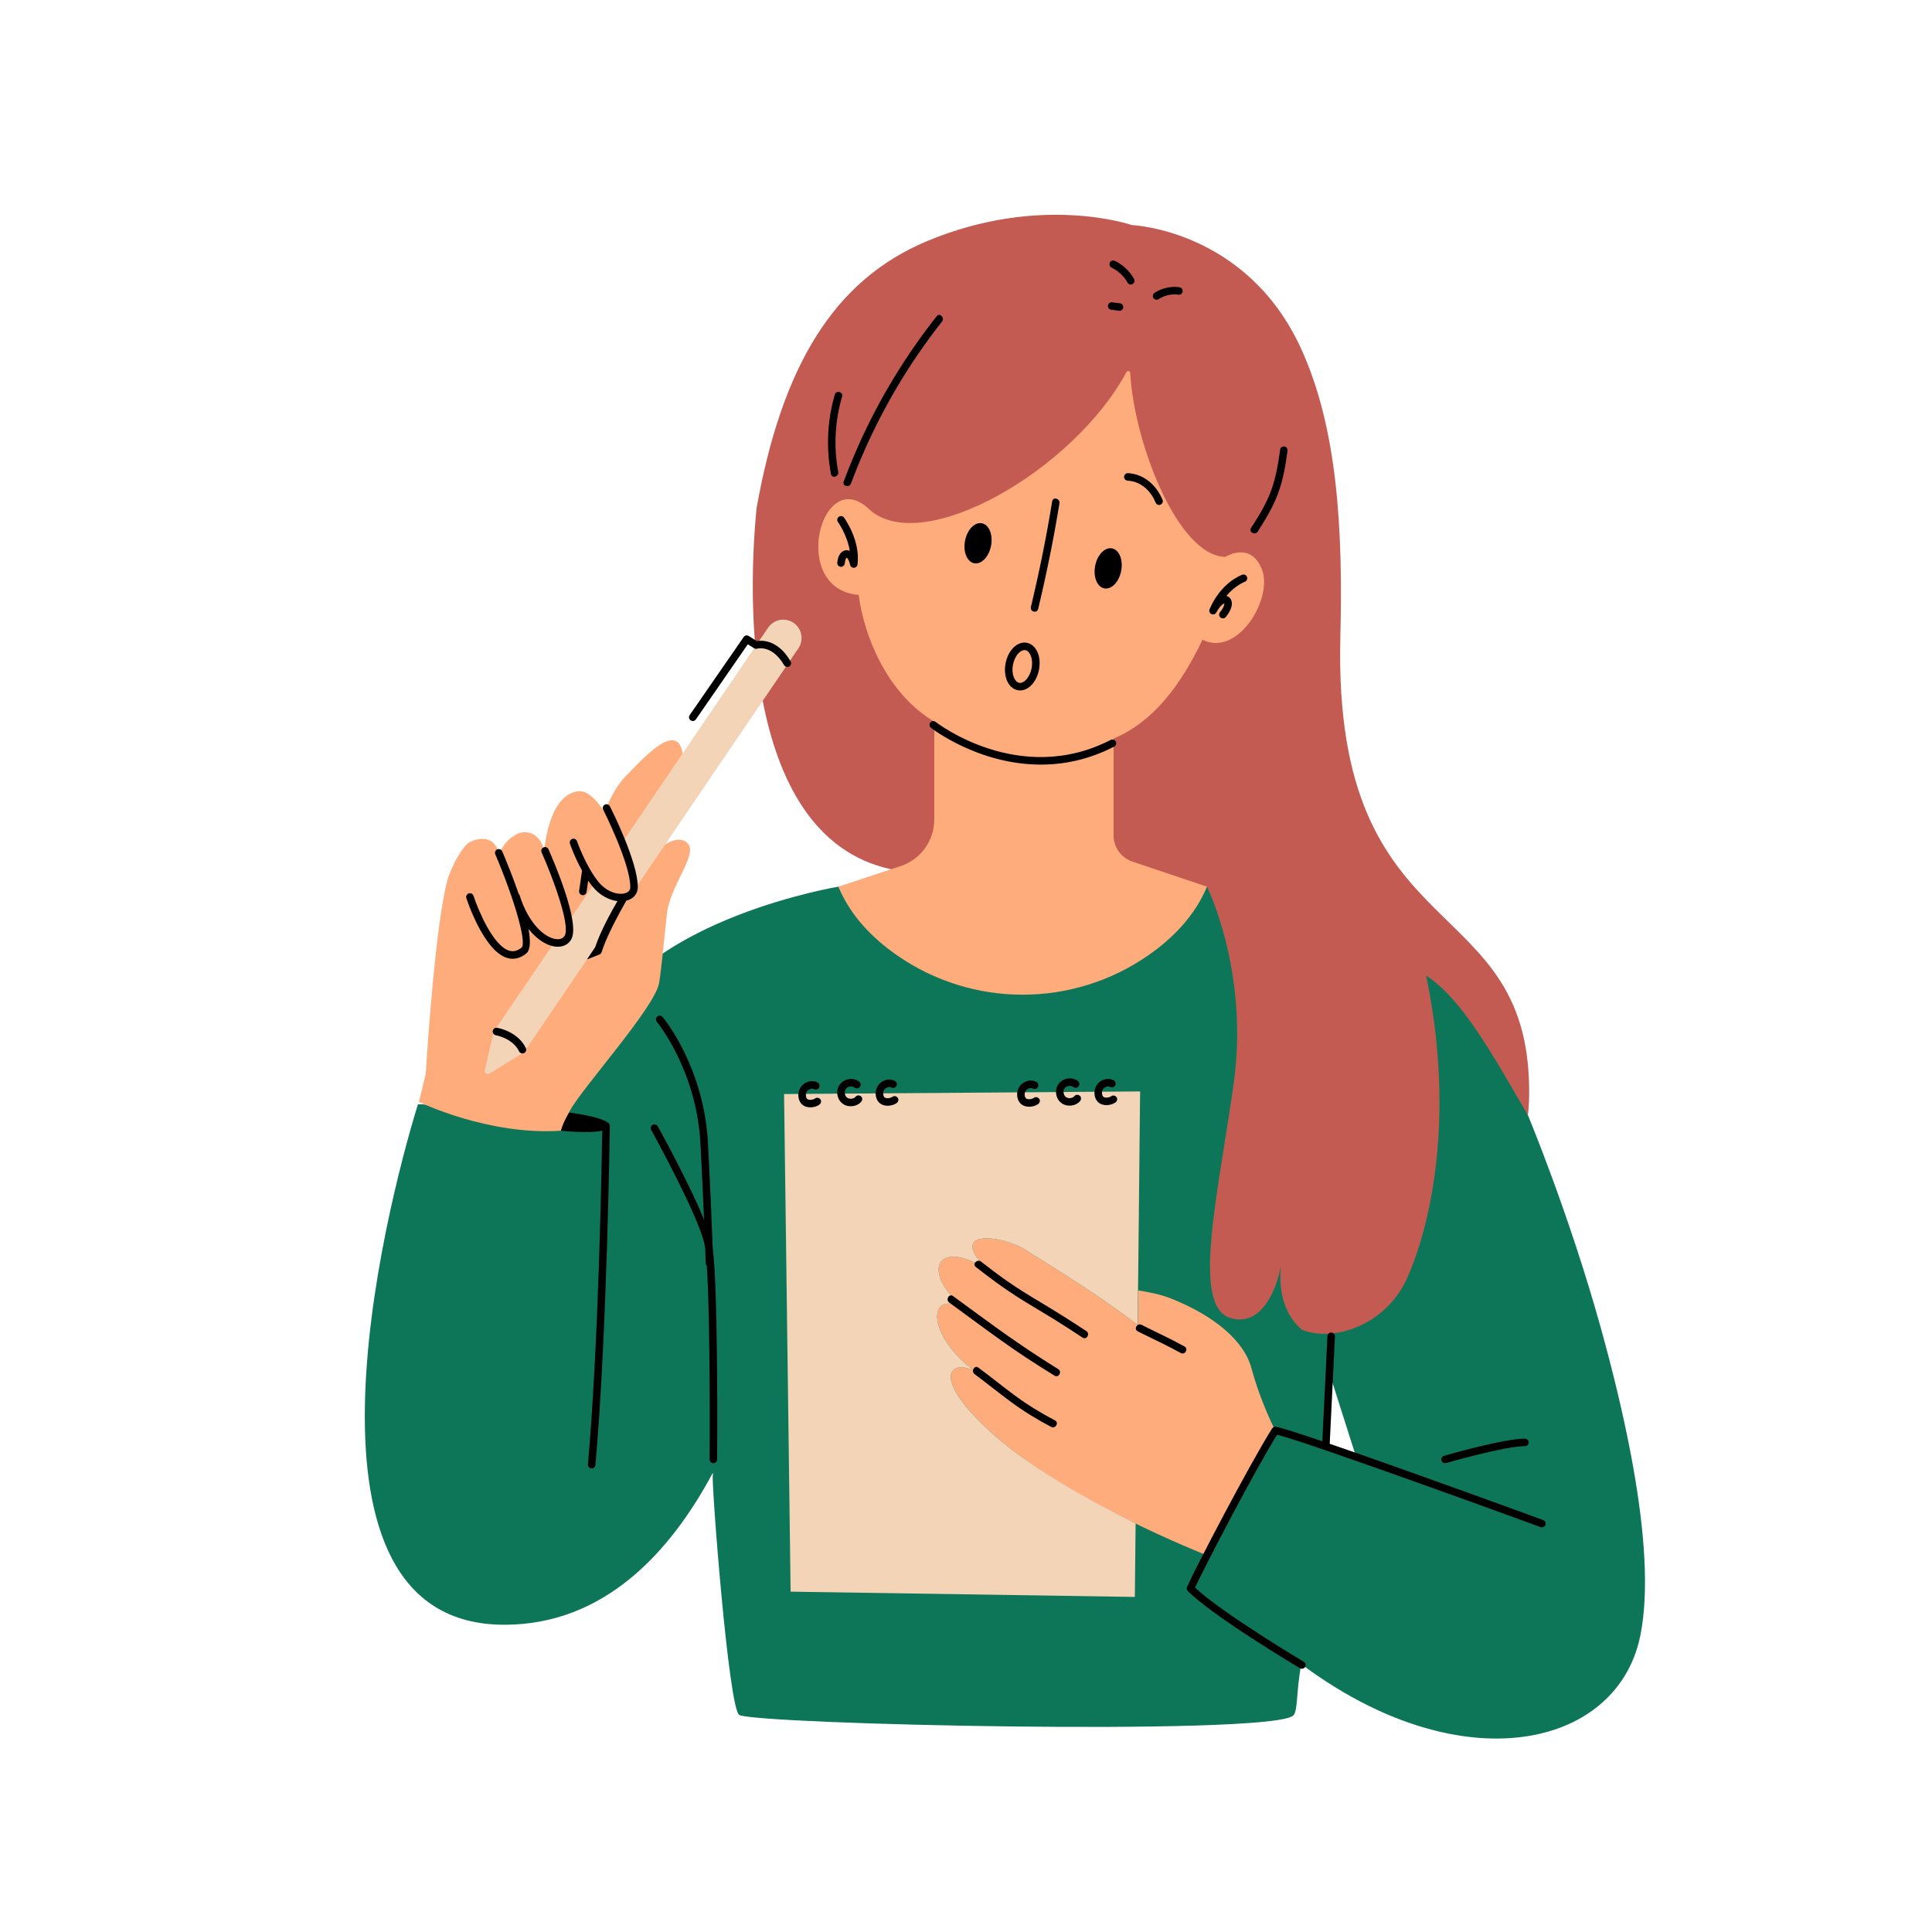 <svg xmlns="http://www.w3.org/2000/svg" xmlns:xlink="http://www.w3.org/1999/xlink" width="500" zoomAndPan="magnify" viewBox="0 0 375 375" height="500" preserveAspectRatio="xMidYMid meet" version="1.0"><defs><clipPath id="269607a57b"><path d="M 70 166 L 320 166 L 320 337.5 L 70 337.5 Z M 70 166 " clip-rule="nonzero"/></clipPath></defs><g clip-path="url(#269607a57b)"><path fill="#0e7658" d="M 317 284.746 C 316.879 284.059 316.754 283.371 316.621 282.68 C 315.062 274.383 312.965 265.844 310.727 257.777 C 304.566 235.602 296.566 216.453 296.566 216.453 C 295.855 214.961 293.824 207.781 293.824 207.781 C 293.824 207.781 280.738 183.125 279.09 183.125 C 277.438 183.125 269.18 180.84 269.18 180.84 L 252.285 171.434 L 248.992 172.066 L 234.754 166.477 L 191.375 172.008 L 162.727 172.102 C 162.727 172.102 126.102 178.152 116.176 198.441 C 105 217.25 102.457 219.281 102.457 219.281 C 102.457 219.281 85.355 213.992 81.117 214.359 C 74.512 235.707 54.695 315.363 97.883 315.363 C 117.254 315.363 130.078 301.352 138.34 285.902 C 138.34 285.934 138.344 285.965 138.344 285.996 C 138.352 286.098 138.445 286.238 138.367 286.305 C 137.973 286.633 141.422 332.043 143.52 332.898 C 147.98 334.727 244.789 336.902 250.887 333.09 C 251.992 332.402 251.516 328.543 252.582 323.012 C 261.309 329.531 269.988 333.68 278.051 335.781 C 279.84 336.25 281.602 336.613 283.328 336.883 C 286.777 337.422 290.082 337.57 293.188 337.359 C 306.398 336.465 316.07 329.066 318.402 317.395 C 320.117 308.816 319.203 297.125 317 284.746 Z M 257.367 280.223 L 257.875 265.988 L 263.211 282.762 Z M 257.367 280.223 " fill-opacity="1" fill-rule="nonzero"/></g><path fill="#c45b52" d="M 296.785 213.629 C 296.762 214.586 296.68 215.523 296.566 216.453 C 289.664 204.656 283.852 193.93 276.801 189.352 C 282.008 214.137 278.652 235.348 273.262 247.781 C 269.02 257.57 258.383 260.523 252.684 258.082 C 248.43 254.461 248.305 248.801 248.625 245.703 C 247.73 250.5 244.777 257.609 238.82 255.82 C 231.199 253.531 236.406 232.055 239.457 210.324 C 242.504 188.59 234.273 172.102 234.273 172.102 C 234.273 172.102 222.055 170.418 178.863 169.402 C 144.801 168.598 144.77 119.496 146.855 98.613 C 151.762 71.086 161.828 54.387 179.922 46.809 C 202.066 37.535 219.703 43.691 219.703 43.691 C 219.703 43.691 241.895 44.551 252.488 67.559 C 259.715 83.246 260.664 103.207 260.16 123.648 C 258.637 185.668 297.926 171.707 296.785 213.629 Z M 296.785 213.629 C 296.762 214.586 296.68 215.523 296.566 216.453 C 289.664 204.656 283.852 193.93 276.801 189.352 C 282.008 214.137 278.652 235.348 273.262 247.781 C 269.02 257.57 258.383 260.523 252.684 258.082 C 248.43 254.461 248.305 248.801 248.625 245.703 C 247.73 250.5 244.777 257.609 238.82 255.82 C 231.199 253.531 236.406 232.055 239.457 210.324 C 242.504 188.59 234.273 172.102 234.273 172.102 C 234.273 172.102 222.055 170.418 178.863 169.402 C 144.801 168.598 144.77 119.496 146.855 98.613 C 151.762 71.086 161.828 54.387 179.922 46.809 C 202.066 37.535 219.703 43.691 219.703 43.691 C 219.703 43.691 241.895 44.551 252.488 67.559 C 259.715 83.246 260.664 103.207 260.16 123.648 C 258.637 185.668 297.926 171.707 296.785 213.629 Z M 296.785 213.629 " fill-opacity="1" fill-rule="nonzero"/><path fill="#feac7c" d="M 129.449 177.344 C 128.852 182.891 128.352 188.359 127.926 190.816 C 127.109 195.52 113.035 211.148 110.68 215.477 C 110.211 216.336 109.301 218.484 108.887 219.473 C 94.742 220.426 81.309 213.871 81.309 213.871 L 82.641 208.371 C 82.641 208.371 84.301 180.488 86.785 171.051 C 87.605 167.949 89.898 164.238 90.977 163.57 C 92.133 162.855 95.781 161.68 96.809 165.531 C 96.824 165.758 96.832 165.973 96.844 166.195 C 97.398 164.012 98.832 162.707 100.219 161.949 C 101.496 161.25 103.84 161.188 105.16 163.746 C 105.555 164.504 105.574 165.41 105.523 166.262 C 105.508 166.566 105.484 166.859 105.465 167.156 C 105.465 167.156 105.762 154.469 112.176 153.578 C 113.852 153.348 115.66 155.004 117.32 157.586 C 118.816 154.035 120 152.105 121.574 150.527 C 124.34 147.762 130.582 140.582 132.246 145.191 C 133.898 149.766 125.867 157.316 123.609 164 C 123.004 165.781 122.527 167.414 122.148 168.855 C 122.422 169.879 122.625 170.828 122.75 171.656 C 128.176 161.961 132.746 162.023 133.77 164.125 C 134.914 166.477 130 172.273 129.449 177.344 Z M 242.887 265.512 C 241.457 260.27 235.742 255.406 227.336 252.059 C 225.176 251.195 222.887 250.793 220.957 250.473 L 220.848 257.09 C 220.676 257.012 220.453 256.871 220.215 256.699 C 212.672 251.02 205.711 246.805 199.062 242.602 C 194.234 239.555 183.363 238.527 191.949 246.672 C 181.754 239.805 178.34 247.117 187.555 254.148 C 179.746 249.719 179.797 259.254 189.121 266.059 C 184.145 263.691 180.578 267.594 193.07 278.656 C 207.488 291.422 234.121 301.828 234.121 301.828 L 247.535 277.648 C 247.535 277.648 244.797 272.516 242.887 265.512 Z M 244.965 110.605 C 242.805 104.922 237.844 108.094 237.844 108.094 C 228.637 107.91 220.129 86.035 219.379 72.41 C 219.359 71.992 218.832 71.871 218.633 72.238 C 208.398 91.273 178.844 108.328 168.633 98.789 C 168.633 98.789 164.457 94.281 160.863 99.18 C 157.543 103.699 157.531 114.691 166.664 115.48 C 167.801 123.844 172.195 134.164 180.559 139.582 C 180.816 139.746 181.078 139.914 181.344 140.078 L 181.344 159.062 C 181.344 163.258 178.602 166.961 174.586 168.184 L 162.727 172.102 C 165.07 177.738 169.32 182.09 174.094 185.41 C 188.777 195.625 208.219 195.625 222.902 185.41 C 227.676 182.09 231.93 177.738 234.273 172.102 L 219.934 167.277 C 217.684 166.594 216.148 164.52 216.148 162.168 L 216.148 143.355 C 223.809 140.148 229.199 133.02 233.398 124.164 C 240.242 127.609 247.098 116.215 244.965 110.605 Z M 244.965 110.605 " fill-opacity="1" fill-rule="nonzero"/><path fill="#f3d4b7" d="M 154.973 125.832 L 101.707 204.246 L 94.996 208.391 C 94.543 208.668 93.977 208.262 94.094 207.742 L 95.824 200.246 L 107.492 183.066 C 107.91 183.508 108.41 183.664 109 183.316 C 110.637 182.355 110.691 180.141 110.508 178.629 L 115.414 171.402 C 115.449 171.445 115.477 171.488 115.512 171.527 C 118.348 175.105 123.051 174.879 123.066 172.195 C 123.082 170 121.965 166.598 120.75 163.551 L 149.09 121.832 C 150.191 120.207 152.406 119.785 154.027 120.891 C 155.652 121.992 156.074 124.207 154.973 125.832 Z M 193.07 278.656 C 180.578 267.594 184.145 263.691 189.121 266.059 C 179.797 259.254 179.746 249.719 187.555 254.148 C 178.34 247.117 181.754 239.805 191.949 246.672 C 183.363 238.527 194.234 239.555 199.062 242.602 C 205.711 246.805 212.672 251.02 220.215 256.699 C 220.445 256.863 220.652 256.996 220.824 257.078 L 221.293 211.848 L 152.188 212.355 L 153.457 308.941 L 220.273 309.961 L 220.422 295.707 C 211.152 291.102 200.191 284.961 193.07 278.656 Z M 193.07 278.656 " fill-opacity="1" fill-rule="nonzero"/><path fill="#000000" d="M 197.539 133.969 C 197.695 134 197.852 134.012 198.008 134.012 C 199.66 134.012 201.215 132.352 201.668 129.996 L 201.668 129.992 C 202.168 127.414 201.133 125.117 199.312 124.766 C 198.387 124.586 197.441 124.945 196.645 125.77 C 195.93 126.512 195.41 127.566 195.184 128.742 C 194.688 131.32 195.719 133.617 197.539 133.969 Z M 196.617 129.02 C 196.789 128.133 197.18 127.316 197.695 126.781 C 197.922 126.547 198.355 126.184 198.852 126.184 C 198.91 126.184 198.973 126.188 199.035 126.199 C 199.895 126.367 200.594 127.852 200.234 129.715 C 199.91 131.402 198.773 132.711 197.816 132.535 C 196.961 132.367 196.258 130.883 196.617 129.02 Z M 117.402 156.184 C 117.043 156.367 116.898 156.805 117.082 157.164 C 117.133 157.27 122.367 167.625 122.336 172.191 C 122.332 172.75 122.031 173.137 121.434 173.34 C 120.082 173.812 117.746 173.172 116.082 171.074 C 113.621 167.977 112.023 163.332 112.008 163.289 C 111.879 162.906 111.465 162.699 111.082 162.832 C 110.699 162.961 110.496 163.375 110.625 163.758 C 110.676 163.902 111.527 166.379 112.977 168.988 L 112.406 172.918 C 112.348 173.316 112.625 173.688 113.023 173.746 C 113.059 173.75 113.094 173.754 113.129 173.754 C 113.484 173.754 113.797 173.492 113.852 173.129 L 114.168 170.934 C 114.414 171.293 114.672 171.648 114.938 171.984 C 116.375 173.793 118.223 174.707 119.844 174.902 C 118.859 176.598 116.566 180.676 115.516 183.859 L 113.941 186.223 C 114.254 186.098 114.559 185.98 114.84 185.871 C 115.449 185.637 115.973 185.434 116.375 185.258 C 116.57 185.172 116.719 185.008 116.781 184.805 C 117.977 180.93 121.531 174.918 121.566 174.855 C 121.578 174.84 121.578 174.82 121.586 174.801 C 121.695 174.773 121.809 174.758 121.91 174.723 C 123.086 174.316 123.789 173.375 123.797 172.203 C 123.832 167.281 118.605 156.941 118.383 156.504 C 118.199 156.145 117.762 156.004 117.402 156.184 Z M 110.914 182.262 C 112.613 179.059 107.5 167.191 106.461 164.848 C 106.297 164.477 105.863 164.309 105.496 164.477 C 105.129 164.641 104.961 165.07 105.125 165.441 C 107.426 170.621 110.684 179.582 109.625 181.574 C 109.266 182.254 108.555 182.336 108.027 182.289 C 105.797 182.082 102.605 179.336 100.867 173.789 C 100.832 173.668 100.762 173.574 100.676 173.492 C 99.598 170.348 98.34 167.266 97.484 165.246 C 97.324 164.875 96.895 164.703 96.523 164.859 C 96.152 165.016 95.98 165.445 96.137 165.816 C 99.945 174.781 102.281 183.074 101.234 183.926 C 100.441 184.57 99.66 184.77 98.852 184.531 C 95.695 183.602 92.773 176.523 91.91 173.879 C 91.785 173.492 91.375 173.281 90.988 173.406 C 90.605 173.531 90.398 173.945 90.52 174.328 C 90.656 174.746 93.902 184.598 98.438 185.934 C 98.801 186.043 99.16 186.094 99.52 186.094 C 100.426 186.094 101.309 185.75 102.156 185.059 C 102.98 184.391 103 182.598 102.578 180.309 C 104.305 182.469 106.25 183.594 107.891 183.746 C 108.02 183.758 108.148 183.762 108.27 183.762 C 109.449 183.762 110.402 183.227 110.914 182.262 Z M 201.961 252.766 C 199.715 251.422 197.488 250.059 195.344 248.555 C 193.672 247.379 192.039 246.145 190.434 244.883 C 189.699 244.309 188.66 245.336 189.398 245.914 C 191.988 247.949 194.629 249.914 197.402 251.688 C 199.707 253.16 202.078 254.52 204.402 255.953 C 206.332 257.145 208.238 258.375 210.125 259.629 C 210.91 260.152 211.645 258.887 210.863 258.367 C 207.941 256.426 204.969 254.57 201.961 252.766 Z M 205.414 265.75 C 200.074 262.461 194.957 258.891 189.91 255.172 C 188.27 253.965 186.625 252.762 184.98 251.566 C 184.215 251.016 183.488 252.281 184.242 252.828 C 189.305 256.5 194.273 260.305 199.508 263.734 C 201.215 264.855 202.941 265.941 204.68 267.012 C 205.48 267.504 206.215 266.242 205.414 265.75 Z M 204.773 275.699 C 202.059 274.277 199.445 272.68 196.977 270.859 C 194.586 269.098 192.285 267.219 189.902 265.453 C 189.148 264.891 188.418 266.16 189.164 266.715 C 191.551 268.484 193.848 270.359 196.238 272.121 C 198.711 273.941 201.32 275.539 204.039 276.965 C 204.871 277.398 205.609 276.137 204.773 275.699 Z M 229.918 261.352 C 227.191 259.84 224.348 258.547 221.562 257.145 C 220.727 256.723 219.984 257.984 220.828 258.406 C 223.609 259.809 226.453 261.102 229.18 262.613 C 230 263.074 230.738 261.812 229.918 261.352 Z M 117.902 217.844 C 116.262 216.648 110.461 215.945 110.461 215.945 C 110.461 215.945 109.223 217.949 108.887 219.473 C 108.887 219.473 114.25 220.07 116.895 219.461 C 116.797 225.688 116.18 261.27 114.117 284.223 C 114.078 284.625 114.375 284.98 114.777 285.016 C 114.801 285.02 114.82 285.02 114.844 285.02 C 115.219 285.02 115.535 284.734 115.57 284.355 C 117.832 259.199 118.363 218.934 118.367 218.531 C 118.371 218.219 118.176 217.953 117.902 217.844 Z M 299.535 295.039 C 298.117 294.52 273.004 285.336 258.098 280.234 L 259.113 259.414 C 259.133 259.012 258.82 258.668 258.418 258.648 C 258.047 258.617 257.672 258.941 257.652 259.344 L 256.66 279.746 C 252.195 278.23 248.848 277.16 247.676 276.93 C 247.379 276.875 247.078 277.004 246.918 277.258 C 242.355 284.523 232.055 304.301 230.402 308.012 C 230.281 308.285 230.34 308.609 230.555 308.824 C 235.516 313.789 251.641 323.398 252.324 323.805 C 252.441 323.875 252.57 323.906 252.699 323.906 C 252.945 323.906 253.191 323.781 253.328 323.551 C 253.531 323.203 253.418 322.754 253.07 322.551 C 252.91 322.453 237.191 313.086 231.953 308.145 C 233.934 303.926 243.211 286.031 247.879 278.477 C 254.766 280.223 298.582 296.246 299.035 296.41 C 299.41 296.551 299.832 296.355 299.973 295.977 C 300.109 295.598 299.914 295.18 299.535 295.039 Z M 280.484 284.004 C 280.551 284.004 280.621 283.992 280.688 283.973 C 280.801 283.941 292.066 280.699 295.984 280.699 C 296.387 280.699 296.715 280.371 296.715 279.969 C 296.715 279.562 296.387 279.238 295.984 279.238 C 291.863 279.238 280.754 282.434 280.281 282.57 C 279.895 282.684 279.672 283.086 279.785 283.473 C 279.875 283.793 280.168 284.004 280.484 284.004 Z M 137.422 221.977 C 136.656 207.16 128.941 197.789 128.613 197.398 C 128.355 197.09 127.895 197.051 127.586 197.309 C 127.273 197.566 127.234 198.027 127.492 198.336 C 127.57 198.43 135.223 207.723 135.961 222.051 C 136.27 228.027 136.496 232.957 136.656 236.723 C 133.738 229.59 127.977 219.156 127.676 218.609 C 127.48 218.258 127.035 218.129 126.684 218.324 C 126.332 218.523 126.203 218.965 126.398 219.32 C 126.488 219.484 135.508 235.812 136.738 241.488 C 136.789 241.711 136.832 241.996 136.879 242.309 C 136.945 244.141 136.977 245.137 136.977 245.168 C 136.984 245.359 137.066 245.527 137.188 245.652 C 137.914 256.781 137.742 282.957 137.738 283.266 C 137.734 283.672 138.062 284 138.465 284.004 C 138.465 284.004 138.469 284.004 138.469 284.004 C 138.871 284.004 139.195 283.68 139.199 283.277 C 139.211 281.867 139.418 250.25 138.336 242.207 C 138.199 238.562 137.918 231.613 137.422 221.977 Z M 206.84 211.035 C 206.887 211.008 206.898 210.996 206.875 211.008 C 206.867 211.016 206.855 211.02 206.848 211.027 C 206.844 211.031 206.84 211.031 206.84 211.035 Z M 207.438 210.781 C 207.48 210.785 207.504 210.785 207.516 210.781 C 207.488 210.781 207.465 210.785 207.438 210.781 Z M 206.848 212.898 C 206.898 212.945 206.953 212.953 206.848 212.898 Z M 207.129 213.062 C 207.129 213.066 207.133 213.066 207.133 213.066 C 207.066 213.027 207.059 213.031 207.082 213.043 C 207.086 213.047 207.094 213.051 207.098 213.051 C 207.105 213.055 207.117 213.062 207.129 213.062 Z M 207.051 210.906 C 207.07 210.895 207.094 210.883 207.117 210.871 C 207.125 210.871 207.129 210.867 207.133 210.867 C 207.203 210.84 207.273 210.82 207.348 210.801 C 207.375 210.797 207.406 210.789 207.438 210.785 C 207.426 210.781 207.426 210.785 207.414 210.781 C 207.422 210.785 207.43 210.781 207.438 210.781 C 207.441 210.781 207.445 210.781 207.445 210.781 C 207.496 210.773 207.535 210.777 207.516 210.781 C 207.621 210.781 207.73 210.773 207.84 210.781 C 207.875 210.785 207.91 210.793 207.941 210.801 C 208.008 210.816 208.07 210.84 208.133 210.859 C 208.164 210.871 208.191 210.887 208.219 210.902 C 208.289 210.941 208.355 210.984 208.422 211.031 C 208.73 211.258 209.25 211.094 209.422 210.77 C 209.621 210.391 209.492 210.012 209.16 209.77 C 208.523 209.309 207.648 209.207 206.898 209.41 C 206.082 209.629 205.457 210.203 205.145 210.984 C 204.852 211.715 204.945 212.582 205.305 213.273 C 205.66 213.953 206.355 214.445 207.113 214.562 C 208.016 214.707 208.996 214.453 209.617 213.746 C 209.871 213.457 209.922 212.988 209.617 212.711 C 209.344 212.457 208.855 212.406 208.586 212.711 C 208.539 212.762 208.492 212.812 208.445 212.855 C 208.43 212.871 208.414 212.883 208.398 212.898 C 208.344 212.934 208.289 212.969 208.23 213 C 208.211 213.012 208.188 213.023 208.164 213.035 C 208.055 213.055 207.945 213.102 207.832 213.129 C 207.84 213.129 207.828 213.137 207.805 213.141 C 207.801 213.141 207.801 213.141 207.797 213.141 C 207.773 213.145 207.742 213.148 207.719 213.152 C 207.742 213.148 207.746 213.148 207.762 213.145 C 207.691 213.145 207.621 213.152 207.547 213.148 C 207.48 213.148 207.414 213.137 207.348 213.133 C 207.582 213.141 207.375 213.137 207.301 213.117 C 207.246 213.102 207.191 213.082 207.133 213.066 C 207.148 213.074 207.152 213.078 207.172 213.086 C 207.148 213.074 207.121 213.062 207.098 213.051 C 207.09 213.051 207.086 213.047 207.082 213.047 C 207.074 213.043 207.07 213.039 207.062 213.035 C 207.004 213.004 206.945 212.969 206.887 212.934 C 206.867 212.918 206.844 212.895 206.82 212.887 C 206.832 212.891 206.836 212.895 206.844 212.898 C 206.801 212.855 206.758 212.812 206.715 212.766 C 206.695 212.742 206.676 212.711 206.652 212.691 C 206.66 212.699 206.664 212.703 206.672 212.711 C 206.672 212.711 206.672 212.711 206.668 212.707 C 206.633 212.652 206.598 212.594 206.566 212.535 C 206.559 212.516 206.551 212.496 206.539 212.48 C 206.5 212.359 206.469 212.238 206.441 212.113 C 206.441 212.09 206.438 212.07 206.438 212.047 C 206.434 211.988 206.434 211.926 206.434 211.867 C 206.438 211.805 206.449 211.746 206.449 211.684 C 206.449 211.707 206.449 211.711 206.449 211.727 C 206.449 211.723 206.449 211.723 206.449 211.719 C 206.457 211.68 206.465 211.641 206.477 211.602 C 206.492 211.547 206.523 211.484 206.531 211.43 C 206.539 211.414 206.547 211.398 206.559 211.383 C 206.586 211.328 206.617 211.277 206.652 211.227 C 206.652 211.223 206.652 211.223 206.656 211.219 C 206.676 211.195 206.695 211.172 206.715 211.152 C 206.754 211.109 206.797 211.074 206.84 211.035 C 206.824 211.043 206.828 211.047 206.809 211.055 C 206.82 211.051 206.832 211.039 206.848 211.027 C 206.852 211.023 206.855 211.02 206.859 211.016 C 206.871 211.004 206.867 211.012 206.875 211.008 C 206.879 211.004 206.887 211 206.891 210.996 C 206.941 210.965 206.996 210.934 207.051 210.906 Z M 206.449 211.727 C 206.438 211.785 206.445 211.852 206.449 211.727 Z M 206.672 212.711 C 206.711 212.766 206.754 212.789 206.672 212.711 Z M 207.805 213.141 C 207.812 213.137 207.824 213.133 207.836 213.129 C 207.828 213.129 207.805 213.133 207.762 213.145 C 207.766 213.145 207.77 213.145 207.77 213.145 C 207.781 213.145 207.793 213.141 207.805 213.141 Z M 214.082 212.797 C 214.094 212.812 214.105 212.82 214.117 212.832 C 214.113 212.824 214.094 212.805 214.066 212.777 C 214.07 212.781 214.074 212.789 214.078 212.793 C 214.078 212.797 214.082 212.797 214.082 212.797 Z M 215.379 210.926 C 215.422 210.945 215.445 210.957 215.441 210.957 C 215.426 210.945 215.41 210.938 215.395 210.93 C 215.391 210.93 215.383 210.926 215.379 210.926 Z M 214.57 213.039 C 214.594 213.043 214.617 213.043 214.641 213.043 C 214.629 213.039 214.602 213.039 214.551 213.035 C 214.559 213.035 214.562 213.039 214.566 213.039 C 214.566 213.039 214.57 213.039 214.57 213.039 Z M 215.746 212.742 C 215.676 212.789 215.602 212.836 215.523 212.875 C 215.504 212.883 215.484 212.895 215.465 212.902 C 215.449 212.91 215.434 212.914 215.418 212.922 C 215.328 212.949 215.242 212.977 215.152 213 C 215.102 213.012 215.051 213.023 215 213.031 C 214.996 213.031 214.992 213.031 214.992 213.031 C 214.902 213.039 214.816 213.047 214.727 213.047 C 214.699 213.047 214.668 213.043 214.641 213.043 C 214.66 213.047 214.613 213.047 214.57 213.039 C 214.57 213.039 214.566 213.039 214.566 213.039 C 214.543 213.035 214.516 213.031 214.492 213.031 C 214.523 213.031 214.531 213.035 214.551 213.035 C 214.469 213.02 214.391 212.996 214.309 212.969 C 214.266 212.945 214.223 212.918 214.18 212.895 C 214.156 212.875 214.137 212.855 214.117 212.832 C 214.129 212.852 214.102 212.832 214.078 212.797 C 214.078 212.797 214.078 212.793 214.078 212.793 C 214.062 212.773 214.047 212.754 214.027 212.738 C 214.047 212.754 214.055 212.762 214.066 212.777 C 214.043 212.734 214.016 212.691 213.992 212.648 C 214 212.668 214.004 212.68 214.016 212.715 C 214.008 212.688 213.996 212.664 213.988 212.637 C 213.969 212.598 213.953 212.543 213.98 212.613 C 213.965 212.566 213.949 212.52 213.938 212.469 C 213.922 212.402 213.91 212.332 213.898 212.262 C 213.949 212.527 213.902 212.242 213.898 212.168 C 213.895 212.094 213.895 212.016 213.898 211.938 C 213.902 211.902 213.91 211.859 213.91 211.82 C 213.91 211.84 213.906 211.848 213.906 211.859 C 213.922 211.801 213.938 211.742 213.953 211.684 C 213.961 211.66 213.969 211.637 213.977 211.613 C 213.984 211.605 213.988 211.594 213.992 211.582 C 214.023 211.527 214.051 211.477 214.086 211.426 C 214.098 211.402 214.113 211.383 214.129 211.363 C 214.176 211.312 214.223 211.258 214.273 211.211 C 214.293 211.191 214.316 211.172 214.336 211.152 C 214.441 211.09 214.539 211.031 214.645 210.977 C 214.676 210.961 214.77 210.922 214.812 210.91 C 214.84 210.902 214.867 210.898 214.898 210.895 C 214.863 210.898 214.914 210.883 214.961 210.879 C 214.961 210.879 214.965 210.879 214.969 210.879 C 214.984 210.875 215 210.871 215.016 210.867 C 214.992 210.871 214.988 210.875 214.973 210.879 C 215.012 210.875 215.055 210.871 215.098 210.871 C 215.129 210.875 215.164 210.875 215.199 210.875 C 215.215 210.879 215.215 210.879 215.227 210.879 C 215.285 210.891 215.348 210.914 215.371 210.922 C 215.375 210.922 215.375 210.926 215.379 210.926 C 215.363 210.918 215.352 210.91 215.328 210.898 C 215.348 210.91 215.371 210.922 215.395 210.93 C 215.418 210.941 215.441 210.953 215.441 210.957 C 215.445 210.957 215.449 210.957 215.449 210.961 C 215.785 211.141 216.262 211.055 216.449 210.695 C 216.629 210.355 216.547 209.891 216.188 209.699 C 215.441 209.293 214.559 209.348 213.824 209.746 C 213.055 210.164 212.559 210.926 212.453 211.785 C 212.363 212.512 212.562 213.336 213.086 213.871 C 213.523 214.316 214.164 214.516 214.777 214.508 C 215.359 214.5 216 214.336 216.484 214.004 C 216.797 213.789 216.969 213.352 216.746 213.004 C 216.543 212.691 216.082 212.512 215.746 212.742 Z M 214.34 211.148 C 214.387 211.105 214.48 211.066 214.34 211.148 Z M 214.898 210.895 C 214.91 210.891 214.934 210.887 214.973 210.879 C 214.973 210.879 214.969 210.879 214.969 210.879 C 214.945 210.883 214.922 210.887 214.898 210.895 Z M 213.91 211.859 C 213.906 211.863 213.906 211.863 213.906 211.863 C 213.895 211.93 213.906 212 213.91 211.859 Z M 213.988 212.637 C 213.988 212.641 213.992 212.645 213.992 212.648 C 213.988 212.637 213.984 212.621 213.98 212.613 C 213.98 212.617 213.98 212.621 213.984 212.625 C 213.984 212.629 213.988 212.633 213.988 212.637 Z M 198.98 212.953 C 198.984 212.953 198.984 212.957 198.984 212.961 C 198.98 212.949 198.977 212.938 198.973 212.93 C 198.977 212.934 198.977 212.938 198.977 212.941 C 198.98 212.945 198.98 212.949 198.98 212.953 Z M 199.562 213.355 C 199.586 213.355 199.609 213.355 199.633 213.355 C 199.625 213.355 199.594 213.352 199.547 213.348 C 199.551 213.352 199.555 213.352 199.559 213.352 C 199.562 213.352 199.562 213.355 199.562 213.355 Z M 199.074 213.113 C 199.086 213.125 199.098 213.137 199.109 213.148 C 199.105 213.141 199.09 213.121 199.062 213.09 C 199.062 213.098 199.066 213.102 199.07 213.109 C 199.074 213.109 199.074 213.109 199.074 213.113 Z M 199.891 211.207 C 199.902 211.207 199.93 211.199 199.965 211.191 C 199.938 211.195 199.914 211.203 199.891 211.207 Z M 198.949 211.996 C 198.957 211.973 198.965 211.953 198.973 211.93 C 198.977 211.918 198.98 211.906 198.988 211.898 C 199.016 211.844 199.047 211.789 199.078 211.738 C 199.094 211.719 199.105 211.699 199.121 211.676 C 199.168 211.625 199.215 211.574 199.266 211.523 C 199.289 211.504 199.309 211.484 199.332 211.465 C 199.434 211.406 199.535 211.348 199.637 211.289 C 199.672 211.277 199.762 211.238 199.805 211.227 C 199.832 211.219 199.863 211.211 199.891 211.207 C 199.859 211.211 199.91 211.195 199.953 211.191 C 199.957 211.191 199.961 211.191 199.965 211.191 C 199.98 211.188 199.996 211.184 200.012 211.184 C 199.988 211.188 199.98 211.188 199.965 211.191 C 200.008 211.188 200.051 211.188 200.09 211.188 C 200.125 211.188 200.16 211.188 200.191 211.191 C 200.211 211.191 200.211 211.191 200.219 211.191 C 200.277 211.207 200.344 211.227 200.367 211.234 C 200.367 211.238 200.371 211.238 200.371 211.238 C 200.355 211.23 200.348 211.227 200.32 211.211 C 200.344 211.223 200.363 211.234 200.387 211.246 C 200.414 211.254 200.434 211.266 200.438 211.27 C 200.441 211.27 200.441 211.273 200.445 211.273 C 200.781 211.457 201.258 211.367 201.445 211.012 C 201.625 210.668 201.539 210.207 201.184 210.012 C 200.438 209.605 199.555 209.66 198.816 210.062 C 198.047 210.477 197.551 211.238 197.445 212.098 C 197.355 212.828 197.555 213.652 198.078 214.184 C 198.52 214.633 199.156 214.832 199.773 214.82 C 200.355 214.812 200.992 214.652 201.477 214.316 C 201.793 214.102 201.965 213.668 201.738 213.316 C 201.539 213.004 201.078 212.824 200.738 213.055 C 200.668 213.105 200.594 213.148 200.52 213.188 C 200.496 213.199 200.477 213.207 200.457 213.215 C 200.441 213.223 200.426 213.23 200.41 213.234 C 200.324 213.266 200.234 213.293 200.145 213.312 C 200.094 213.324 200.043 213.336 199.992 213.344 C 199.992 213.344 199.988 213.348 199.984 213.348 C 199.895 213.355 199.809 213.359 199.719 213.359 C 199.691 213.359 199.664 213.359 199.633 213.355 C 199.652 213.359 199.609 213.363 199.566 213.355 C 199.562 213.355 199.562 213.355 199.559 213.352 C 199.535 213.352 199.512 213.348 199.484 213.348 C 199.516 213.348 199.527 213.348 199.547 213.348 C 199.465 213.332 199.383 213.309 199.305 213.285 C 199.258 213.258 199.215 213.234 199.172 213.207 C 199.152 213.188 199.133 213.168 199.109 213.148 C 199.121 213.168 199.094 213.148 199.074 213.109 C 199.07 213.109 199.07 213.109 199.07 213.109 C 199.055 213.09 199.039 213.066 199.023 213.051 C 199.043 213.07 199.047 213.078 199.062 213.09 C 199.035 213.047 199.012 213.008 198.984 212.961 C 198.992 212.98 199 212.996 199.012 213.027 C 199 213.004 198.992 212.977 198.98 212.953 C 198.961 212.91 198.945 212.859 198.973 212.93 C 198.957 212.883 198.941 212.832 198.93 212.785 C 198.914 212.715 198.906 212.645 198.891 212.578 C 198.945 212.84 198.895 212.559 198.891 212.484 C 198.891 212.406 198.891 212.328 198.895 212.254 C 198.895 212.215 198.902 212.176 198.902 212.137 C 198.902 212.156 198.902 212.16 198.902 212.176 C 198.914 212.113 198.93 212.055 198.949 211.996 Z M 199.332 211.465 C 199.383 211.422 199.477 211.379 199.332 211.465 Z M 198.902 212.176 C 198.902 212.176 198.902 212.176 198.902 212.18 C 198.887 212.242 198.898 212.316 198.902 212.176 Z M 200.371 211.238 C 200.414 211.262 200.438 211.273 200.438 211.27 C 200.422 211.262 200.402 211.254 200.387 211.246 C 200.383 211.242 200.379 211.242 200.371 211.238 Z M 163.98 211.844 C 163.973 211.902 163.977 211.969 163.98 211.844 Z M 164.66 213.18 C 164.664 213.18 164.664 213.18 164.668 213.184 C 164.598 213.145 164.59 213.148 164.617 213.16 C 164.621 213.164 164.625 213.164 164.629 213.168 C 164.637 213.172 164.648 213.176 164.66 213.18 Z M 164.371 211.152 C 164.422 211.125 164.43 211.113 164.41 211.125 C 164.398 211.133 164.391 211.137 164.379 211.145 C 164.375 211.148 164.375 211.148 164.371 211.152 Z M 164.969 210.898 C 165.012 210.902 165.039 210.898 165.047 210.898 C 165.023 210.898 164.996 210.898 164.973 210.898 C 164.973 210.898 164.969 210.898 164.969 210.898 Z M 166.117 212.828 C 166.074 212.879 166.027 212.926 165.977 212.973 C 165.961 212.988 165.945 213 165.93 213.012 C 165.875 213.047 165.82 213.086 165.766 213.117 C 165.742 213.129 165.719 213.141 165.695 213.152 C 165.586 213.172 165.477 213.219 165.367 213.246 C 165.375 213.246 165.359 213.25 165.336 213.254 C 165.336 213.254 165.332 213.258 165.332 213.258 C 165.305 213.262 165.277 213.262 165.25 213.27 C 165.273 213.266 165.281 213.262 165.297 213.258 C 165.223 213.262 165.152 213.266 165.082 213.266 C 165.012 213.262 164.945 213.254 164.879 213.25 C 165.113 213.258 164.91 213.25 164.836 213.23 C 164.777 213.219 164.723 213.199 164.668 213.184 C 164.68 213.188 164.688 213.191 164.703 213.203 C 164.68 213.188 164.652 213.18 164.629 213.168 C 164.625 213.164 164.621 213.164 164.617 213.16 C 164.609 213.156 164.602 213.152 164.594 213.152 C 164.535 213.121 164.477 213.086 164.422 213.047 C 164.402 213.035 164.375 213.012 164.355 213 C 164.367 213.008 164.371 213.008 164.379 213.012 C 164.332 212.973 164.289 212.93 164.25 212.883 C 164.227 212.859 164.207 212.828 164.184 212.805 C 164.195 212.816 164.199 212.82 164.207 212.828 C 164.207 212.828 164.203 212.824 164.203 212.824 C 164.164 212.77 164.133 212.711 164.102 212.652 C 164.09 212.633 164.082 212.613 164.074 212.594 C 164.035 212.473 164 212.355 163.977 212.23 C 163.973 212.207 163.973 212.188 163.969 212.164 C 163.969 212.102 163.965 212.043 163.969 211.98 C 163.969 211.922 163.98 211.859 163.98 211.801 C 163.98 211.82 163.98 211.828 163.98 211.844 C 163.98 211.84 163.98 211.836 163.98 211.836 C 163.988 211.793 164 211.754 164.008 211.715 C 164.023 211.664 164.055 211.602 164.066 211.547 C 164.074 211.531 164.082 211.516 164.09 211.496 C 164.117 211.445 164.148 211.391 164.184 211.344 C 164.184 211.34 164.188 211.336 164.188 211.336 C 164.211 211.312 164.23 211.289 164.246 211.27 C 164.285 211.227 164.328 211.191 164.371 211.152 C 164.359 211.16 164.359 211.164 164.344 211.172 C 164.355 211.164 164.367 211.152 164.379 211.145 C 164.383 211.141 164.391 211.137 164.395 211.129 C 164.406 211.121 164.402 211.129 164.41 211.125 C 164.414 211.121 164.418 211.117 164.426 211.113 C 164.477 211.082 164.527 211.051 164.582 211.023 C 164.602 211.012 164.629 211 164.652 210.988 C 164.656 210.984 164.66 210.984 164.668 210.98 C 164.738 210.957 164.809 210.938 164.879 210.918 C 164.91 210.91 164.941 210.906 164.969 210.898 C 164.961 210.898 164.957 210.898 164.945 210.898 C 164.953 210.898 164.965 210.898 164.973 210.898 C 164.973 210.898 164.977 210.898 164.98 210.898 C 165.031 210.887 165.07 210.895 165.047 210.898 C 165.156 210.895 165.262 210.891 165.371 210.895 C 165.406 210.902 165.441 210.91 165.477 210.918 C 165.539 210.934 165.602 210.957 165.668 210.977 C 165.695 210.988 165.723 211.004 165.75 211.016 C 165.824 211.055 165.891 211.102 165.957 211.148 C 166.266 211.375 166.785 211.211 166.953 210.887 C 167.156 210.508 167.023 210.129 166.691 209.887 C 166.059 209.422 165.18 209.32 164.434 209.523 C 163.617 209.746 162.992 210.32 162.68 211.098 C 162.383 211.832 162.48 212.699 162.84 213.387 C 163.195 214.07 163.887 214.562 164.645 214.68 C 165.551 214.82 166.531 214.566 167.152 213.859 C 167.402 213.574 167.453 213.105 167.152 212.828 C 166.875 212.574 166.387 212.52 166.117 212.828 Z M 165.336 213.254 C 165.348 213.254 165.355 213.25 165.367 213.246 C 165.363 213.246 165.34 213.25 165.297 213.258 C 165.301 213.258 165.301 213.258 165.305 213.258 C 165.316 213.258 165.324 213.258 165.336 213.254 Z M 164.379 213.012 C 164.434 213.062 164.488 213.066 164.379 213.012 Z M 164.207 212.828 C 164.246 212.883 164.289 212.906 164.207 212.828 Z M 172.102 213.156 C 172.125 213.156 172.148 213.156 172.172 213.16 C 172.164 213.156 172.133 213.156 172.086 213.152 C 172.09 213.152 172.094 213.156 172.098 213.156 C 172.102 213.156 172.102 213.156 172.102 213.156 Z M 171.52 212.754 C 171.523 212.758 171.523 212.762 171.523 212.762 C 171.52 212.754 171.516 212.738 171.512 212.73 C 171.516 212.734 171.516 212.738 171.516 212.742 C 171.516 212.746 171.52 212.75 171.52 212.754 Z M 171.613 212.914 C 171.625 212.926 171.637 212.938 171.648 212.949 C 171.645 212.941 171.629 212.922 171.602 212.895 C 171.605 212.898 171.605 212.906 171.609 212.91 C 171.613 212.91 171.613 212.914 171.613 212.914 Z M 173.277 212.859 C 173.207 212.906 173.133 212.949 173.059 212.988 C 173.039 213 173.016 213.008 172.996 213.02 C 172.98 213.023 172.965 213.031 172.949 213.035 C 172.863 213.066 172.773 213.094 172.684 213.113 C 172.633 213.129 172.582 213.137 172.531 213.148 C 172.531 213.148 172.527 213.148 172.523 213.148 C 172.434 213.156 172.348 213.164 172.258 213.164 C 172.23 213.164 172.199 213.16 172.172 213.16 C 172.191 213.164 172.148 213.164 172.105 213.156 C 172.102 213.156 172.102 213.156 172.098 213.156 C 172.074 213.152 172.051 213.148 172.023 213.148 C 172.055 213.148 172.066 213.148 172.086 213.152 C 172.004 213.137 171.922 213.113 171.844 213.086 C 171.797 213.062 171.754 213.035 171.711 213.008 C 171.691 212.988 171.672 212.969 171.648 212.949 C 171.66 212.969 171.633 212.949 171.613 212.914 C 171.609 212.91 171.609 212.91 171.609 212.91 C 171.594 212.891 171.578 212.871 171.562 212.855 C 171.582 212.871 171.586 212.879 171.602 212.895 C 171.574 212.852 171.551 212.809 171.523 212.766 C 171.523 212.766 171.523 212.762 171.523 212.762 C 171.531 212.781 171.539 212.797 171.551 212.832 C 171.539 212.805 171.531 212.781 171.52 212.754 C 171.5 212.711 171.484 212.66 171.512 212.73 C 171.496 212.684 171.48 212.633 171.469 212.586 C 171.453 212.516 171.445 212.449 171.43 212.379 C 171.484 212.641 171.434 212.359 171.43 212.285 C 171.43 212.207 171.43 212.133 171.434 212.055 C 171.434 212.016 171.441 211.977 171.441 211.938 C 171.441 211.957 171.441 211.961 171.441 211.977 C 171.453 211.918 171.469 211.855 171.488 211.797 C 171.496 211.777 171.504 211.754 171.512 211.73 C 171.516 211.723 171.52 211.711 171.527 211.699 C 171.555 211.645 171.586 211.594 171.617 211.539 C 171.633 211.52 171.645 211.5 171.66 211.48 C 171.707 211.426 171.754 211.375 171.805 211.328 C 171.828 211.305 171.848 211.285 171.871 211.27 C 171.973 211.207 172.074 211.148 172.176 211.09 C 172.211 211.078 172.301 211.039 172.344 211.027 C 172.371 211.02 172.402 211.016 172.43 211.008 C 172.398 211.016 172.445 210.996 172.492 210.996 C 172.496 210.992 172.5 210.996 172.504 210.992 C 172.52 210.992 172.535 210.988 172.551 210.984 C 172.527 210.988 172.52 210.988 172.504 210.992 C 172.547 210.992 172.586 210.988 172.629 210.988 C 172.664 210.988 172.699 210.992 172.73 210.992 C 172.75 210.996 172.75 210.992 172.758 210.992 C 172.816 211.008 172.883 211.031 172.906 211.039 C 172.906 211.039 172.91 211.039 172.914 211.043 C 172.895 211.031 172.887 211.027 172.859 211.016 C 172.883 211.027 172.902 211.035 172.926 211.047 C 172.953 211.059 172.973 211.07 172.977 211.07 C 172.977 211.074 172.98 211.074 172.984 211.074 C 173.32 211.258 173.797 211.168 173.984 210.812 C 174.164 210.473 174.078 210.008 173.723 209.812 C 172.977 209.406 172.094 209.465 171.355 209.863 C 170.586 210.281 170.09 211.043 169.984 211.902 C 169.895 212.629 170.094 213.453 170.617 213.988 C 171.059 214.434 171.695 214.633 172.312 214.625 C 172.895 214.617 173.531 214.453 174.016 214.121 C 174.332 213.902 174.504 213.469 174.277 213.121 C 174.078 212.809 173.617 212.625 173.277 212.859 Z M 171.871 211.266 C 171.922 211.223 172.016 211.184 171.871 211.266 Z M 172.914 211.043 C 172.953 211.062 172.977 211.074 172.977 211.07 C 172.961 211.062 172.945 211.055 172.926 211.047 C 172.922 211.047 172.918 211.043 172.914 211.043 Z M 172.43 211.008 C 172.441 211.008 172.469 211 172.504 210.992 C 172.477 211 172.453 211.004 172.43 211.008 Z M 171.441 211.977 C 171.441 211.977 171.441 211.98 171.441 211.98 C 171.426 212.043 171.438 212.117 171.441 211.977 Z M 157.098 213.469 C 157.121 213.473 157.145 213.473 157.164 213.473 C 157.156 213.473 157.125 213.469 157.078 213.465 C 157.082 213.465 157.09 213.469 157.094 213.469 C 157.094 213.469 157.094 213.469 157.098 213.469 Z M 158.273 213.172 C 158.203 213.223 158.129 213.266 158.051 213.305 C 158.031 213.312 158.012 213.324 157.988 213.332 C 157.973 213.34 157.957 213.344 157.941 213.352 C 157.855 213.383 157.766 213.406 157.68 213.43 C 157.629 213.441 157.578 213.453 157.527 213.461 C 157.523 213.461 157.52 213.461 157.516 213.461 C 157.43 213.469 157.34 213.477 157.254 213.477 C 157.223 213.477 157.195 213.473 157.164 213.473 C 157.188 213.477 157.141 213.48 157.098 213.473 C 157.098 213.469 157.094 213.469 157.094 213.469 C 157.066 213.469 157.043 213.465 157.02 213.461 C 157.047 213.465 157.059 213.465 157.078 213.465 C 156.996 213.449 156.914 213.426 156.836 213.398 C 156.793 213.375 156.75 213.352 156.703 213.324 C 156.684 213.305 156.664 213.285 156.645 213.266 C 156.656 213.281 156.629 213.266 156.605 213.227 C 156.605 213.227 156.605 213.227 156.605 213.223 C 156.586 213.207 156.574 213.184 156.555 213.168 C 156.574 213.188 156.582 213.195 156.594 213.207 C 156.566 213.164 156.543 213.121 156.52 213.078 C 156.523 213.098 156.531 213.109 156.543 213.145 C 156.535 213.117 156.523 213.094 156.516 213.07 C 156.492 213.027 156.48 212.977 156.508 213.047 C 156.492 212.996 156.477 212.949 156.465 212.898 C 156.445 212.832 156.438 212.762 156.422 212.691 C 156.477 212.957 156.426 212.676 156.426 212.598 C 156.422 212.523 156.422 212.445 156.426 212.371 C 156.426 212.332 156.434 212.293 156.434 212.254 C 156.434 212.273 156.434 212.277 156.434 212.289 C 156.445 212.23 156.461 212.172 156.48 212.113 C 156.488 212.09 156.496 212.066 156.504 212.047 C 156.512 212.035 156.516 212.023 156.52 212.012 C 156.547 211.961 156.578 211.906 156.613 211.855 C 156.625 211.832 156.641 211.812 156.652 211.793 C 156.703 211.742 156.746 211.688 156.797 211.641 C 156.82 211.621 156.84 211.602 156.863 211.582 C 156.965 211.523 157.066 211.461 157.172 211.406 C 157.203 211.395 157.297 211.352 157.34 211.34 C 157.367 211.332 157.395 211.328 157.422 211.324 C 157.391 211.328 157.441 211.312 157.484 211.309 C 157.488 211.309 157.492 211.309 157.496 211.309 C 157.512 211.305 157.527 211.301 157.543 211.297 C 157.52 211.305 157.516 211.305 157.5 211.309 C 157.539 211.305 157.582 211.305 157.625 211.305 C 157.656 211.305 157.691 211.305 157.727 211.309 C 157.742 211.309 157.742 211.309 157.754 211.309 C 157.812 211.324 157.875 211.344 157.898 211.352 C 157.902 211.352 157.902 211.355 157.906 211.355 C 157.891 211.348 157.879 211.344 157.852 211.328 C 157.875 211.34 157.898 211.352 157.922 211.363 C 157.945 211.371 157.969 211.383 157.969 211.387 C 157.973 211.387 157.977 211.387 157.977 211.391 C 158.312 211.574 158.789 211.484 158.977 211.129 C 159.156 210.785 159.074 210.324 158.715 210.129 C 157.969 209.723 157.086 209.777 156.348 210.176 C 155.582 210.594 155.086 211.355 154.98 212.215 C 154.891 212.945 155.086 213.77 155.609 214.301 C 156.051 214.75 156.688 214.945 157.305 214.938 C 157.887 214.93 158.527 214.77 159.008 214.434 C 159.324 214.219 159.496 213.785 159.273 213.434 C 159.07 213.121 158.609 212.941 158.273 213.172 Z M 156.867 211.582 C 156.867 211.578 156.867 211.578 156.867 211.578 C 156.914 211.539 157.008 211.496 156.867 211.582 Z M 156.516 213.066 C 156.516 213.07 156.516 213.074 156.52 213.078 C 156.516 213.066 156.508 213.051 156.508 213.047 C 156.508 213.051 156.508 213.055 156.512 213.059 C 156.512 213.062 156.512 213.062 156.516 213.066 Z M 156.434 212.289 C 156.434 212.293 156.434 212.293 156.434 212.297 C 156.422 212.359 156.434 212.43 156.434 212.289 Z M 157.906 211.355 C 157.949 211.375 157.973 211.387 157.969 211.387 C 157.953 211.375 157.938 211.367 157.922 211.359 C 157.914 211.359 157.91 211.355 157.906 211.355 Z M 157.426 211.324 C 157.434 211.32 157.461 211.316 157.5 211.309 C 157.496 211.309 157.496 211.309 157.496 211.309 C 157.473 211.312 157.449 211.32 157.426 211.324 Z M 156.609 213.23 C 156.621 213.242 156.633 213.254 156.645 213.266 C 156.641 213.254 156.621 213.234 156.594 213.207 C 156.598 213.211 156.602 213.219 156.605 213.223 C 156.605 213.227 156.605 213.227 156.609 213.23 Z M 216.258 144.918 C 216.617 144.734 216.758 144.293 216.574 143.934 C 216.391 143.578 215.949 143.434 215.59 143.617 C 197.863 152.734 181.766 140.25 181.605 140.121 C 181.289 139.871 180.828 139.926 180.578 140.242 C 180.328 140.555 180.379 141.016 180.695 141.266 C 180.82 141.363 189.883 148.41 202.027 148.41 C 206.457 148.41 211.297 147.473 216.258 144.918 Z M 96.477 199.496 C 96.074 199.438 95.703 199.707 95.641 200.105 C 95.578 200.504 95.848 200.875 96.246 200.941 C 96.277 200.945 99.512 201.5 100.754 204.066 C 100.879 204.324 101.141 204.477 101.41 204.477 C 101.516 204.477 101.625 204.453 101.727 204.402 C 102.09 204.227 102.242 203.789 102.066 203.426 C 100.488 200.168 96.637 199.523 96.477 199.496 Z M 146.898 124.43 L 145.34 123.445 C 145.008 123.234 144.57 123.324 144.348 123.645 L 133.867 138.801 C 133.637 139.133 133.723 139.59 134.055 139.82 C 134.18 139.906 134.324 139.949 134.469 139.949 C 134.699 139.949 134.926 139.836 135.07 139.633 L 145.148 125.055 L 146.367 125.824 C 146.551 125.938 146.77 125.969 146.973 125.902 C 147 125.895 149.844 125.07 152.191 129.102 C 152.395 129.449 152.844 129.566 153.191 129.363 C 153.539 129.16 153.656 128.711 153.453 128.363 C 151.008 124.168 147.93 124.258 146.898 124.43 Z M 181.812 61.375 C 175.871 68.91 170.836 77.141 166.883 85.891 C 165.758 88.383 164.715 90.914 163.762 93.477 C 163.434 94.359 164.844 94.742 165.172 93.867 C 168.453 85.059 172.801 76.66 178.09 68.895 C 179.602 66.676 181.188 64.512 182.848 62.406 C 183.422 61.676 182.395 60.637 181.812 61.375 Z M 162.699 91.613 C 161.789 86.746 162.059 81.719 163.445 76.969 C 163.711 76.066 162.301 75.68 162.035 76.582 C 160.574 81.59 160.332 86.875 161.289 92.004 C 161.461 92.926 162.871 92.535 162.699 91.613 Z M 244.098 103.211 C 245.629 100.844 247.086 98.422 248.074 95.773 C 249.059 93.141 249.516 90.352 249.895 87.578 C 249.949 87.184 249.801 86.797 249.387 86.68 C 249.047 86.578 248.539 86.797 248.488 87.188 C 248.113 89.914 247.668 92.652 246.719 95.242 C 245.773 97.82 244.32 100.18 242.836 102.473 C 242.324 103.266 243.586 103.996 244.098 103.211 Z M 215.715 51.918 C 216.062 52.086 216.395 52.281 216.715 52.5 C 216.797 52.555 216.879 52.613 216.957 52.672 C 216.969 52.68 217.02 52.719 217.035 52.73 C 217.047 52.742 217.059 52.754 217.066 52.758 C 217.219 52.879 217.367 53.012 217.512 53.148 C 217.785 53.406 218.039 53.688 218.277 53.98 C 218.285 53.988 218.281 53.984 218.285 53.992 C 218.289 53.996 218.285 53.992 218.293 54.004 C 218.32 54.039 218.348 54.074 218.375 54.113 C 218.434 54.191 218.488 54.273 218.543 54.355 C 218.652 54.52 218.754 54.691 218.852 54.863 C 219.039 55.195 219.523 55.336 219.852 55.125 C 220.188 54.906 220.316 54.48 220.113 54.125 C 219.277 52.641 217.984 51.402 216.449 50.656 C 216.109 50.488 215.645 50.551 215.453 50.918 C 215.277 51.246 215.348 51.738 215.715 51.918 Z M 224.863 58.082 C 225.512 57.66 226.012 57.445 226.77 57.273 C 226.93 57.238 227.086 57.211 227.246 57.188 C 227.277 57.184 227.43 57.168 227.445 57.168 C 227.543 57.156 227.641 57.152 227.738 57.148 C 228.105 57.133 228.473 57.152 228.836 57.199 C 229.219 57.25 229.586 56.828 229.566 56.469 C 229.547 56.031 229.246 55.793 228.836 55.738 C 227.211 55.523 225.5 55.93 224.125 56.82 C 223.805 57.027 223.641 57.477 223.863 57.82 C 224.066 58.141 224.52 58.305 224.863 58.082 Z M 217.664 58.961 C 217.547 58.895 217.426 58.859 217.293 58.859 C 216.789 58.797 216.285 58.73 215.781 58.668 C 215.609 58.645 215.383 58.766 215.266 58.879 C 215.141 59.008 215.043 59.215 215.051 59.398 C 215.059 59.586 215.121 59.781 215.266 59.914 C 215.316 59.953 215.363 59.988 215.414 60.027 C 215.527 60.094 215.648 60.129 215.781 60.129 C 216.285 60.191 216.789 60.258 217.293 60.32 C 217.465 60.344 217.695 60.223 217.809 60.109 C 217.938 59.98 218.031 59.773 218.023 59.59 C 218.016 59.402 217.953 59.207 217.809 59.074 C 217.762 59.035 217.711 59 217.664 58.961 Z M 201.504 118.207 C 203.129 111.414 204.52 104.578 205.641 97.684 C 205.789 96.762 204.383 96.367 204.23 97.293 C 203.109 104.191 201.723 111.027 200.094 117.82 C 199.875 118.734 201.281 119.125 201.504 118.207 Z M 224.262 97.477 C 224.41 97.844 224.75 98.102 225.16 97.988 C 225.512 97.891 225.82 97.457 225.672 97.09 C 224.543 94.254 222.062 91.977 218.91 91.836 C 218.516 91.82 218.18 92.184 218.18 92.566 C 218.18 92.977 218.512 93.281 218.91 93.301 C 220.016 93.348 221.145 93.781 222.062 94.5 C 223.027 95.258 223.801 96.312 224.262 97.477 Z M 189.09 109.328 C 190.484 109.598 191.949 108.078 192.363 105.934 C 192.777 103.789 191.98 101.832 190.586 101.562 C 189.191 101.293 187.727 102.812 187.312 104.957 C 186.898 107.102 187.695 109.059 189.09 109.328 Z M 215.844 106.438 C 214.449 106.168 212.98 107.688 212.57 109.832 C 212.156 111.977 212.949 113.934 214.344 114.203 C 215.742 114.473 217.207 112.953 217.621 110.809 C 218.035 108.664 217.238 106.707 215.844 106.438 Z M 162.512 109.227 C 162.48 109.629 162.777 109.98 163.18 110.016 C 163.586 110.051 163.934 109.75 163.969 109.348 C 164.035 108.551 164.293 108.277 164.328 108.254 C 164.406 108.273 164.777 108.578 165.004 109.633 C 165.074 109.969 165.375 110.211 165.715 110.211 C 165.727 110.211 165.738 110.211 165.746 110.207 C 166.102 110.195 166.395 109.926 166.441 109.574 C 167.043 104.953 163.961 100.652 163.832 100.469 C 163.594 100.145 163.137 100.074 162.812 100.309 C 162.484 100.547 162.414 101.004 162.648 101.328 C 162.672 101.359 164.469 103.875 164.941 106.93 C 164.645 106.797 164.383 106.789 164.246 106.797 C 163.504 106.844 162.656 107.508 162.512 109.227 Z M 235.137 119.191 C 235.492 119.363 235.914 119.223 236.098 118.879 C 236.789 117.594 237.402 117.199 237.648 117.117 C 237.656 117.348 237.539 117.941 236.801 118.828 C 236.539 119.137 236.582 119.598 236.891 119.855 C 237.027 119.973 237.195 120.027 237.359 120.027 C 237.57 120.027 237.777 119.938 237.922 119.766 C 238.953 118.523 239.344 117.281 238.965 116.434 C 238.789 116.035 238.449 115.762 238.039 115.672 C 239.773 113.613 241.582 112.941 241.605 112.93 C 241.984 112.797 242.184 112.383 242.051 112 C 241.918 111.621 241.5 111.418 241.121 111.555 C 240.953 111.613 236.98 113.055 234.781 118.25 C 234.629 118.609 234.785 119.023 235.137 119.191 Z M 235.137 119.191 " fill-opacity="1" fill-rule="nonzero"/></svg>